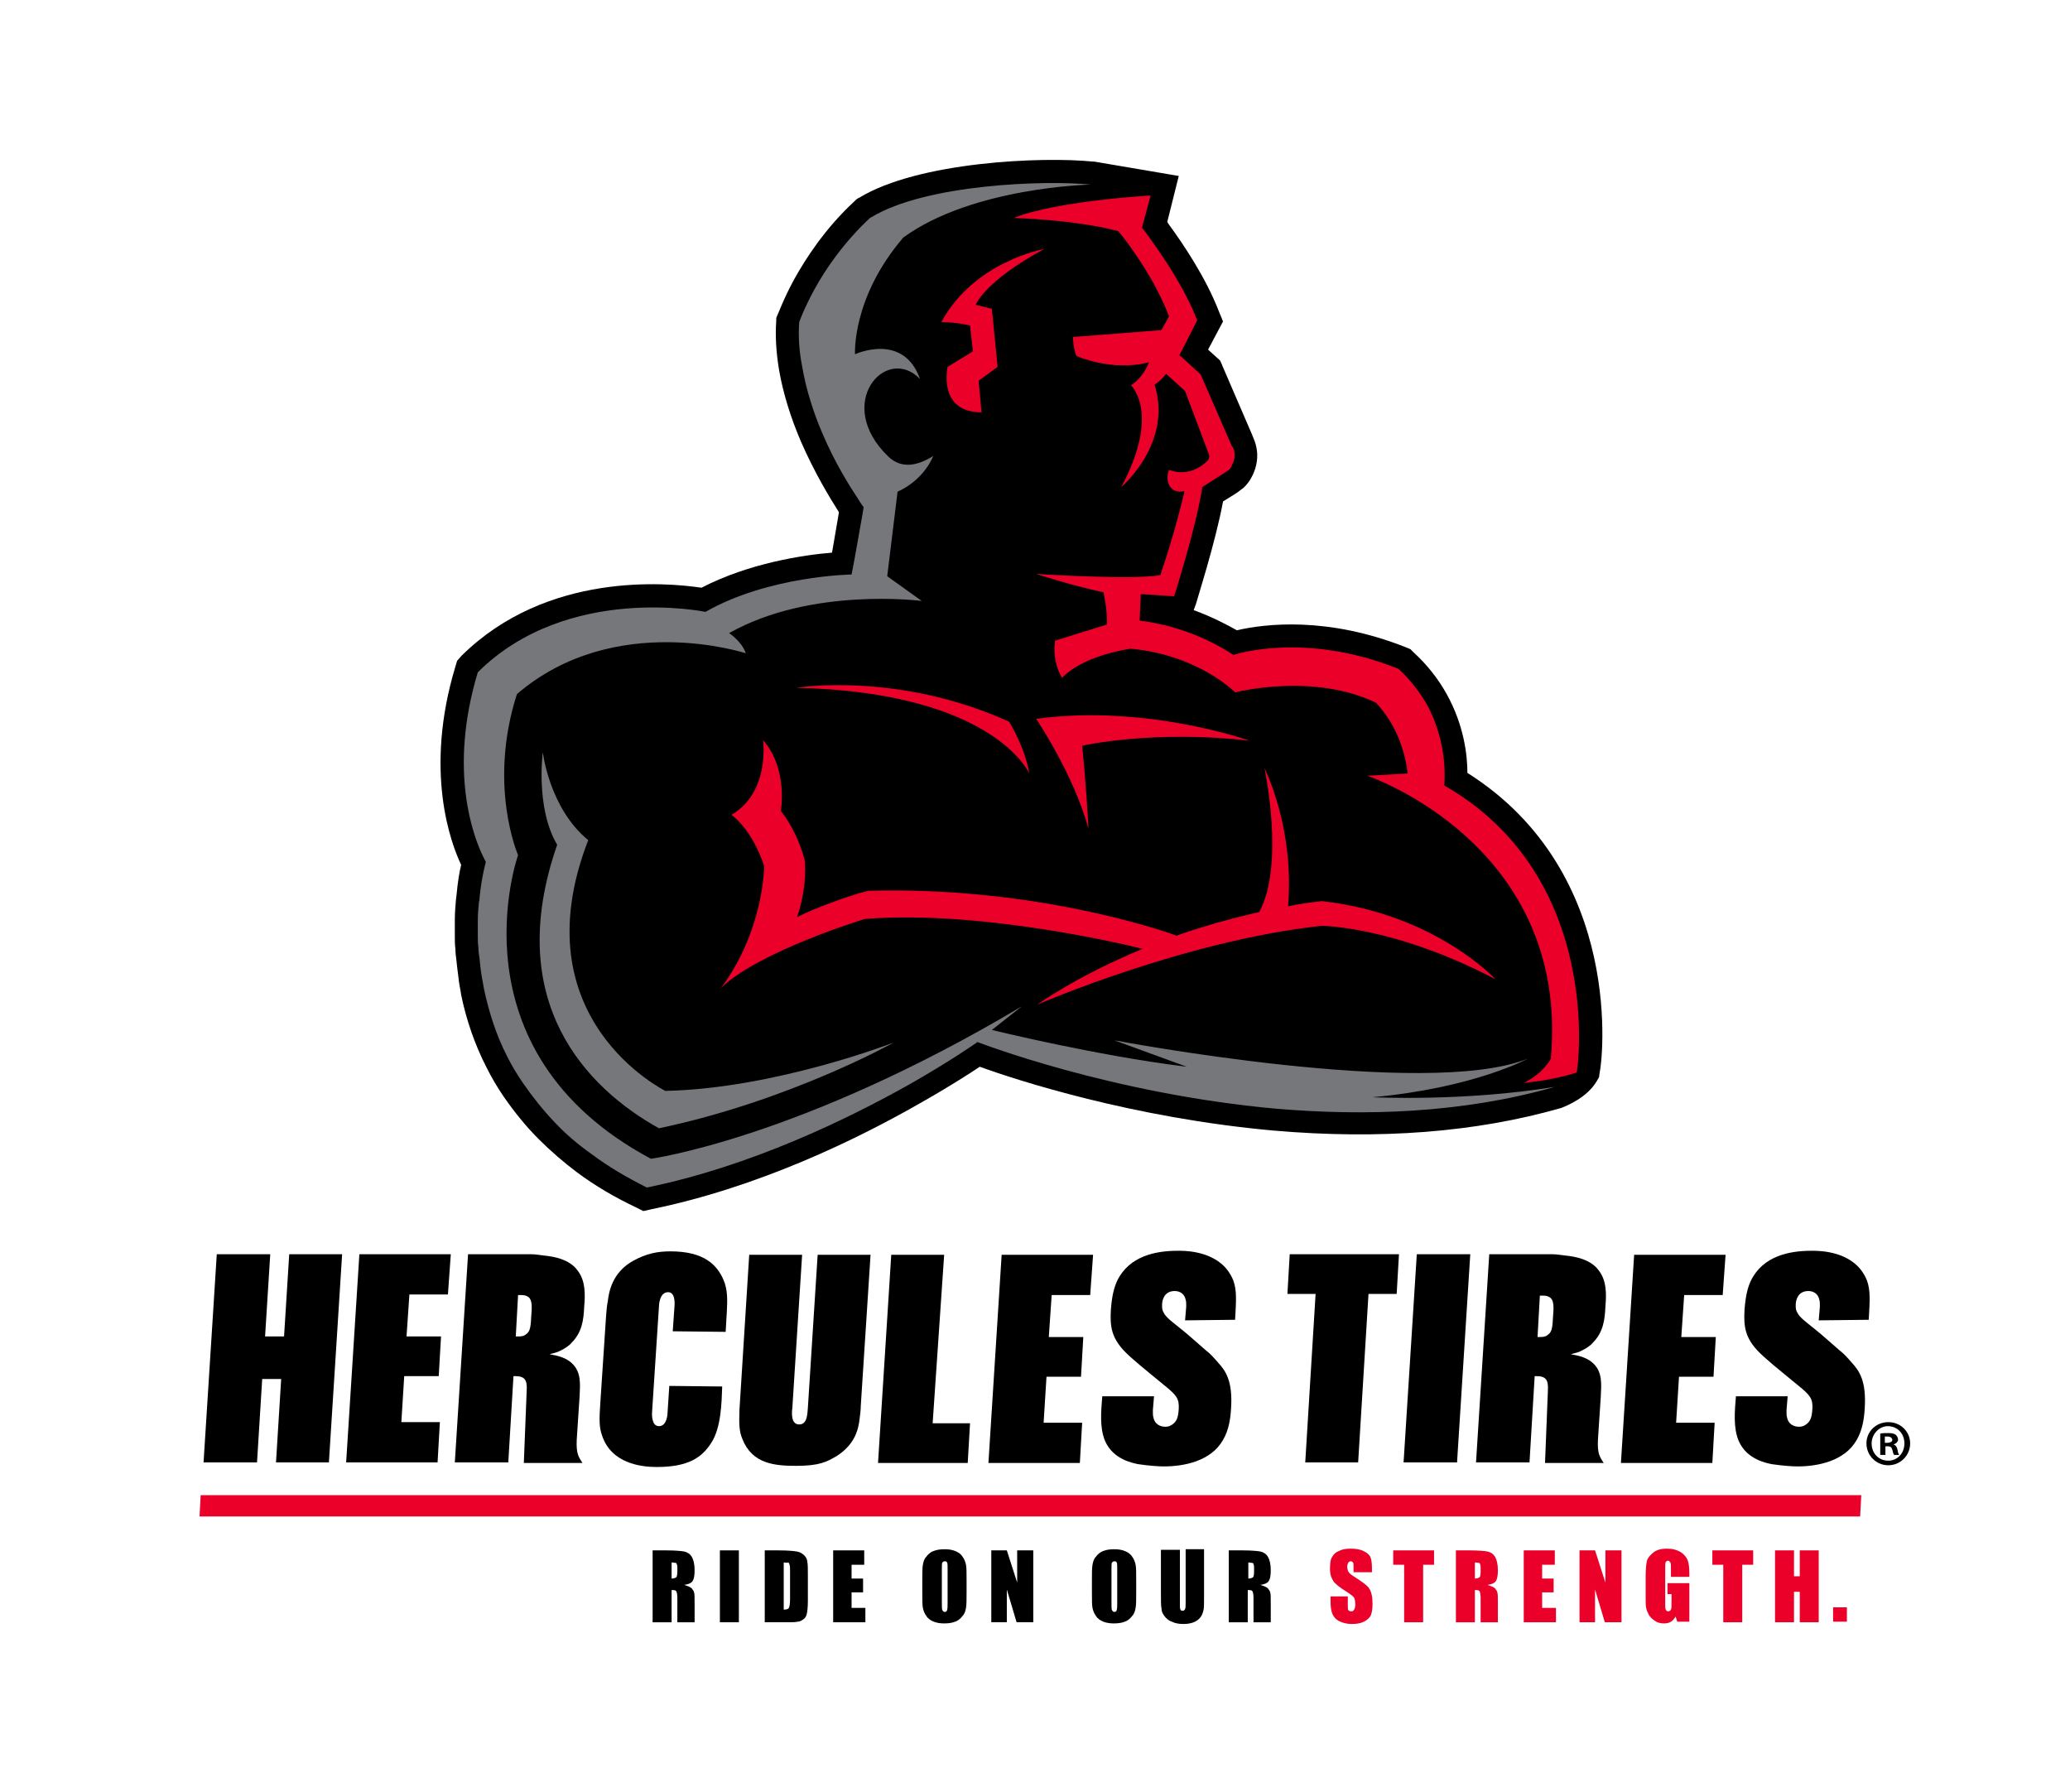 <?xml version="1.0" encoding="utf-8"?>
<!-- Generator: Adobe Illustrator 24.1.0, SVG Export Plug-In . SVG Version: 6.00 Build 0)  -->
<svg version="1.1" id="Stacked-White" xmlns="http://www.w3.org/2000/svg" xmlns:xlink="http://www.w3.org/1999/xlink" x="0px"
	 y="0px" viewBox="0 0 360 311.6" style="enable-background:new 0 0 360 311.6;" xml:space="preserve">
<style type="text/css">
	.st0{fill:#EA0029;}
	.st1{fill:#76777A;}
</style>
<g>
	<g>
		<path d="M144.9,269.6h5.4v2.5h-2.2v2.4h2v2.4h-2v2.7h2.4v2.5h-5.6V269.6z"/>
		<g>
			<path d="M113.6,269.6h2.3c1.5,0,2.6,0.1,3.1,0.2c0.5,0.1,1,0.4,1.3,0.9c0.3,0.5,0.5,1.3,0.5,2.3c0,1-0.1,1.6-0.4,2
				c-0.2,0.3-0.7,0.5-1.4,0.6c0.6,0.2,1.1,0.4,1.3,0.6c0.2,0.3,0.4,0.5,0.4,0.7c0.1,0.2,0.1,0.8,0.1,1.9v3.3h-3v-4.2
				c0-0.7-0.1-1.1-0.2-1.2c-0.1-0.2-0.4-0.2-0.8-0.2v5.6h-3.3V269.6z M116.8,271.7v2.8c0.4,0,0.6-0.1,0.8-0.2c0.1-0.1,0.2-0.4,0.2-1
				v-0.7c0-0.4-0.1-0.7-0.2-0.8C117.5,271.8,117.2,271.7,116.8,271.7z"/>
			<path d="M128.5,269.6v12.5h-3.3v-12.5H128.5z"/>
			<path d="M133,269.6h2.4c1.6,0,2.6,0.1,3.2,0.2c0.6,0.1,1,0.4,1.3,0.7c0.3,0.3,0.5,0.7,0.5,1.1c0.1,0.4,0.1,1.2,0.1,2.4v4.4
				c0,1.1-0.1,1.9-0.2,2.3c-0.1,0.4-0.3,0.7-0.6,0.9c-0.3,0.2-0.6,0.4-1,0.4c-0.4,0.1-1,0.1-1.7,0.1H133V269.6z M136.3,271.7v8.2
				c0.5,0,0.8-0.1,0.9-0.3c0.1-0.2,0.2-0.7,0.2-1.5v-4.9c0-0.6,0-0.9-0.1-1.1c0-0.2-0.1-0.3-0.2-0.4
				C136.8,271.8,136.6,271.7,136.3,271.7z"/>
			<path d="M168.1,276.9c0,1.3,0,2.1-0.1,2.7c-0.1,0.5-0.2,1-0.6,1.4c-0.3,0.4-0.7,0.8-1.3,1c-0.5,0.2-1.1,0.3-1.9,0.3
				c-0.7,0-1.3-0.1-1.8-0.3c-0.5-0.2-1-0.5-1.3-1c-0.3-0.4-0.5-0.9-0.6-1.4c-0.1-0.5-0.1-1.4-0.1-2.7v-2.1c0-1.3,0-2.1,0.1-2.7
				c0.1-0.5,0.2-1,0.6-1.4c0.3-0.4,0.7-0.8,1.3-1c0.5-0.2,1.1-0.3,1.9-0.3c0.7,0,1.3,0.1,1.8,0.3c0.5,0.2,1,0.5,1.3,1
				c0.3,0.4,0.5,0.9,0.6,1.4c0.1,0.5,0.1,1.4,0.1,2.7V276.9z M164.8,272.8c0-0.6,0-1-0.1-1.1c-0.1-0.2-0.2-0.2-0.4-0.2
				c-0.2,0-0.3,0.1-0.4,0.2c-0.1,0.1-0.1,0.5-0.1,1.2v5.8c0,0.7,0,1.2,0.1,1.3c0.1,0.2,0.2,0.3,0.4,0.3c0.2,0,0.4-0.1,0.4-0.3
				c0.1-0.2,0.1-0.7,0.1-1.4V272.8z"/>
			<path d="M179.7,269.6v12.5h-2.9l-1.7-5.7v5.7h-2.7v-12.5h2.7l1.8,5.6v-5.6H179.7z"/>
			<path d="M197.6,276.9c0,1.3,0,2.1-0.1,2.7c-0.1,0.5-0.2,1-0.6,1.4c-0.3,0.4-0.7,0.8-1.3,1c-0.5,0.2-1.1,0.3-1.9,0.3
				c-0.7,0-1.3-0.1-1.8-0.3c-0.5-0.2-1-0.5-1.3-1c-0.3-0.4-0.5-0.9-0.6-1.4c-0.1-0.5-0.1-1.4-0.1-2.7v-2.1c0-1.3,0-2.1,0.1-2.7
				c0.1-0.5,0.2-1,0.6-1.4c0.3-0.4,0.7-0.8,1.3-1c0.5-0.2,1.1-0.3,1.9-0.3c0.7,0,1.3,0.1,1.8,0.3c0.5,0.2,1,0.5,1.3,1
				c0.3,0.4,0.5,0.9,0.6,1.4c0.1,0.5,0.1,1.4,0.1,2.7V276.9z M194.3,272.8c0-0.6,0-1-0.1-1.1c-0.1-0.2-0.2-0.2-0.4-0.2
				c-0.2,0-0.3,0.1-0.4,0.2c-0.1,0.1-0.1,0.5-0.1,1.2v5.8c0,0.7,0,1.2,0.1,1.3c0.1,0.2,0.2,0.3,0.4,0.3c0.2,0,0.4-0.1,0.4-0.3
				c0.1-0.2,0.1-0.7,0.1-1.4V272.8z"/>
			<path d="M209.4,269.6v8.4c0,0.9,0,1.6-0.1,2c-0.1,0.4-0.2,0.8-0.5,1.2c-0.3,0.4-0.7,0.7-1.2,0.9c-0.5,0.2-1.1,0.3-1.8,0.3
				c-0.7,0-1.4-0.1-2-0.4c-0.6-0.2-1-0.6-1.3-1c-0.3-0.4-0.5-0.8-0.5-1.3c-0.1-0.4-0.1-1.4-0.1-2.8v-7.4h3.3v9.4c0,0.5,0,0.9,0.1,1
				c0.1,0.2,0.2,0.2,0.4,0.2c0.2,0,0.3-0.1,0.4-0.3c0.1-0.2,0.1-0.6,0.1-1.2v-9.2H209.4z"/>
			<path d="M213.8,269.6h2.3c1.5,0,2.6,0.1,3.1,0.2c0.5,0.1,1,0.4,1.3,0.9c0.3,0.5,0.5,1.3,0.5,2.3c0,1-0.1,1.6-0.4,2
				c-0.2,0.3-0.7,0.5-1.4,0.6c0.6,0.2,1.1,0.4,1.3,0.6c0.2,0.3,0.4,0.5,0.4,0.7c0.1,0.2,0.1,0.8,0.1,1.9v3.3h-3v-4.2
				c0-0.7-0.1-1.1-0.2-1.2c-0.1-0.2-0.4-0.2-0.8-0.2v5.6h-3.3V269.6z M217.1,271.7v2.8c0.4,0,0.6-0.1,0.8-0.2c0.1-0.1,0.2-0.4,0.2-1
				v-0.7c0-0.4-0.1-0.7-0.2-0.8C217.7,271.8,217.4,271.7,217.1,271.7z"/>
		</g>
	</g>
	<g>
		<path class="st0" d="M238.4,273.4h-3v-0.9c0-0.4,0-0.7-0.1-0.8c-0.1-0.1-0.2-0.2-0.4-0.2c-0.2,0-0.3,0.1-0.4,0.2
			c-0.1,0.2-0.2,0.4-0.2,0.7c0,0.4,0.1,0.7,0.2,0.9c0.1,0.2,0.4,0.5,0.9,0.8c1.4,0.9,2.4,1.6,2.7,2.1c0.4,0.6,0.6,1.4,0.6,2.7
			c0,0.9-0.1,1.5-0.3,2c-0.2,0.4-0.6,0.8-1.2,1.1c-0.6,0.3-1.3,0.4-2.1,0.4c-0.9,0-1.6-0.2-2.2-0.5c-0.6-0.3-1-0.8-1.2-1.3
			c-0.2-0.5-0.3-1.2-0.3-2.2v-0.8h3v1.5c0,0.5,0,0.8,0.1,0.9c0.1,0.1,0.2,0.2,0.5,0.2s0.4-0.1,0.5-0.3c0.1-0.2,0.2-0.4,0.2-0.8
			c0-0.7-0.1-1.2-0.3-1.4c-0.2-0.2-0.7-0.6-1.5-1.1c-0.8-0.5-1.3-0.9-1.6-1.2c-0.3-0.2-0.5-0.6-0.7-1c-0.2-0.4-0.3-1-0.3-1.6
			c0-1,0.1-1.7,0.4-2.1c0.2-0.4,0.6-0.8,1.2-1c0.5-0.3,1.2-0.4,2-0.4c0.8,0,1.6,0.1,2.2,0.4c0.6,0.3,1,0.6,1.2,1
			c0.2,0.4,0.3,1.1,0.3,2.1V273.4z"/>
		<path class="st0" d="M249.4,269.6v2.5h-1.9v10h-3.3v-10h-1.9v-2.5H249.4z"/>
		<path class="st0" d="M253.3,269.6h2.3c1.5,0,2.6,0.1,3.1,0.2c0.5,0.1,1,0.4,1.3,0.9c0.3,0.5,0.5,1.3,0.5,2.3c0,1-0.1,1.6-0.4,2
			c-0.2,0.3-0.7,0.5-1.4,0.6c0.6,0.2,1.1,0.4,1.3,0.6c0.2,0.3,0.4,0.5,0.4,0.7c0.1,0.2,0.1,0.8,0.1,1.9v3.3h-3v-4.2
			c0-0.7-0.1-1.1-0.2-1.2c-0.1-0.2-0.4-0.2-0.8-0.2v5.6h-3.3V269.6z M256.5,271.7v2.8c0.4,0,0.6-0.1,0.8-0.2c0.1-0.1,0.2-0.4,0.2-1
			v-0.7c0-0.4-0.1-0.7-0.2-0.8C257.2,271.8,256.9,271.7,256.5,271.7z"/>
		<path class="st0" d="M265,269.6h5.4v2.5h-2.2v2.4h2v2.4h-2v2.7h2.4v2.5H265V269.6z"/>
		<path class="st0" d="M282,269.6v12.5h-2.9l-1.7-5.7v5.7h-2.7v-12.5h2.7l1.8,5.6v-5.6H282z"/>
		<path class="st0" d="M293.9,274.2h-3.3V273c0-0.7,0-1.2-0.1-1.3s-0.2-0.3-0.4-0.3c-0.2,0-0.3,0.1-0.4,0.2
			c-0.1,0.2-0.1,0.6-0.1,1.2v6c0,0.6,0,0.9,0.1,1.1c0.1,0.2,0.2,0.3,0.4,0.3c0.2,0,0.4-0.1,0.5-0.3c0.1-0.2,0.1-0.6,0.1-1.2v-1.5
			h-0.7v-1.9h3.8v6.7h-2.1l-0.3-0.9c-0.2,0.4-0.5,0.7-0.8,0.9c-0.3,0.2-0.7,0.3-1.2,0.3c-0.5,0-1.1-0.1-1.5-0.4
			c-0.5-0.3-0.8-0.6-1.1-1c-0.2-0.4-0.4-0.8-0.5-1.2c-0.1-0.4-0.1-1.1-0.1-1.9v-3.7c0-1.2,0.1-2.1,0.2-2.6c0.1-0.5,0.5-1,1.1-1.5
			c0.6-0.5,1.4-0.7,2.4-0.7c1,0,1.7,0.2,2.4,0.6c0.6,0.4,1,0.9,1.2,1.4c0.2,0.5,0.3,1.3,0.3,2.3V274.2z"/>
		<path class="st0" d="M304.9,269.6v2.5H303v10h-3.3v-10h-1.9v-2.5H304.9z"/>
		<path class="st0" d="M316.3,269.6v12.5h-3.3v-5.3h-1v5.3h-3.3v-12.5h3.3v4.5h1v-4.5H316.3z"/>
		<path class="st0" d="M321.2,279.5v2.5h-2.4v-2.5H321.2z"/>
	</g>
	<path d="M255.2,134.4c0-3.1-0.6-8.3-3.6-13.7c-1.5-2.7-3.4-5.1-5.8-7.3l-0.5-0.5l-0.7-0.3c-13.8-5.5-24.7-4.1-29.5-3
		c-1.6-0.9-4.2-2.3-7.5-3.5l0.4-1.1c0.1-0.5,3.4-10.7,4.7-17.8l2.4-1.5c0.4-0.3,0.8-0.6,1.2-0.9c0.5-0.5,1-1.1,1.3-1.7
		c0.8-1.4,1.2-3.1,1-4.7c-0.1-0.8-0.3-1.5-0.6-2.2c-0.1-0.2-0.1-0.3-0.2-0.5l-5.6-13l-2.1-1.9l2.6-4.9l-0.7-1.7
		c-2.3-6-6.4-12-8.6-15c-0.1-0.2-0.3-0.4-0.4-0.6l2-8l-14.7-2.5l-0.2,0c-8.8-0.9-30.4,0-40.7,6.3c-0.1,0-0.2,0.1-0.2,0.1l-0.3,0.2
		l-0.3,0.3c-5.1,4.7-8.5,10-10.5,13.6c-1.9,3.5-2.8,6.1-2.9,6.2l-0.2,0.5l0,0.5c-0.2,2.7,0,5.6,0.5,8.6c0.7,4,2,8.2,3.8,12.4
		c2.4,5.5,5.1,9.9,6.5,12.1c0,0.1,0.1,0.1,0.1,0.2l-1.2,7c-4.9,0.4-14.4,1.8-22.7,6.1c-6.1-0.9-26.9-2.8-41.7,11.8l-0.8,0.9l-0.3,1
		c-5.5,18.2-0.8,30.7,1,34.5c-0.3,1.2-0.6,3-0.8,5.2l-0.1,0.8c-0.1,1.2-0.2,2.3-0.2,3.5c0,0.3,0,0.6,0,1c0,0.3,0,0.6,0,1
		c0,0.3,0,0.7,0,1c0,0.7,0,1.4,0.1,2.1c0,0.7,0.1,1.4,0.2,2.2c0.1,1.2,0.3,2.3,0.4,3.4c0.1,0.8,0.3,1.6,0.4,2.4
		c0.9,4.4,2.4,8.7,4.4,12.6c0.9,1.8,1.9,3.5,3,5.1c1.8,2.6,3.8,5.1,6.1,7.4c2,2,4.3,4,6.7,5.8c3.1,2.3,6.5,4.3,10.3,6.1l1.2,0.6
		l1.3-0.3c18.6-3.8,35.7-12.1,46.7-18.4c4.8-2.7,8.4-5,10.5-6.4c6.3,2.3,26.6,8.9,51.1,11.1c18.5,1.6,35.2,0.3,49.9-3.9l0.3-0.1
		c0.7-0.3,4.3-1.7,6-4.6l0.4-0.7l0.1-0.8C278.6,185.2,282.9,151.9,255.2,134.4z"/>
	<g>
		<path class="st1" d="M102.3,146.1c-6.8-5.6-7.9-15.3-7.9-15.3s-1.3,9.7,2.5,16.1c-9.5,27.3,5.1,42.3,17.7,49.3
			c22.8-4.8,40.8-14.9,40.8-14.9s-20.6,8-39.7,8.4C115.8,189.7,90.2,177.3,102.3,146.1z"/>
		<path class="st1" d="M270.4,189c-15.9,2.6-31.7,1.8-31.7,1.8c17.6-1.6,27-6.7,27-6.7c-17.7,7.1-71.9-3.2-71.9-3.2l12.6,4.6
			c-15.6-1.9-33.9-6.4-33.9-6.4l5.2-4.1c-38.6,23-64.5,26.5-64.5,26.5c-35.2-18.8-23.1-52.8-23.1-52.8s-5.3-12.1-0.2-28
			c17-14.6,39.8-7.1,39.8-7.1c-0.7-2.1-2.9-3.5-2.9-3.5c14.3-8.1,33.5-5.6,33.5-5.6l-6-4.3l1.8-14.7c4.7-2.1,6.2-6.2,6.2-6.2
			c-2.9,1.8-5.6,2.2-7.8,0.1c-9.6-9.2-0.4-19.6,5.5-13.5c-2.9-8.2-11.3-4.3-11.3-4.3s-0.6-9.8,8.4-20.3c12.1-8.8,32.6-9.2,32.6-9.2
			c-7.9-0.8-28.7-0.1-38.2,5.7c-0.1,0-0.1,0.1-0.2,0.1c0,0,0,0,0,0c-4.6,4.3-7.8,9-9.7,12.5c-1.8,3.3-2.6,5.6-2.6,5.6
			c-0.2,2.6,0,5.1,0.5,7.7c0.7,4.1,2,8.1,3.5,11.6c2.2,5.2,4.8,9.3,6.2,11.4c0.6,1,1,1.5,1,1.5l-0.3,1.8l-1.3,7.3l-0.5,2.6
			c0,0-14.4,0.2-25.4,6.5l0,0l0,0c0,0-24-5-39.6,10.5c0,0,0,0,0,0c0,0,0,0,0,0c-5.2,17.2-0.7,28.7,0.9,32c0.3,0.6,0.5,1,0.5,1l0,0v0
			c0,0-0.7,2.3-1.1,6.2c0,0.2,0,0.5-0.1,0.7c-0.1,1-0.2,2.1-0.2,3.3c0,0.3,0,0.6,0,0.9s0,0.6,0,0.9c0,0.3,0,0.6,0,0.9
			c0,0.6,0,1.3,0.1,1.9c0,0.7,0.1,1.3,0.2,2c0.1,1,0.2,2.1,0.4,3.2c0.1,0.7,0.3,1.5,0.4,2.2c0.8,3.7,2,7.7,4,11.6
			c0.8,1.6,1.7,3.1,2.8,4.7c1.6,2.3,3.4,4.6,5.6,6.9c1.8,1.9,3.9,3.7,6.3,5.4c2.8,2.1,6,4,9.6,5.8c18.1-3.7,34.9-11.9,45.6-17.9
			c7.4-4.2,11.9-7.4,11.9-7.4l0,0l0,0c0,0,23.1,9,52,11.6C237.4,194.1,254.3,193.6,270.4,189z"/>
	</g>
	<g>
		<path class="st0" d="M179,134.5c-0.7-4.5-3.5-9-3.5-9c-19.4-8.8-37-5.9-37-5.9C172.9,120.4,179,134.5,179,134.5z"/>
		<path class="st0" d="M169.2,61.1l-4.4,2.7c0,0-1.8,7.9,5.9,7.9l-0.5-5.5l3.3-2.4l-1-10.1l-2.8-0.7c0,0,1.4-4,11.9-9.7
			c0,0-12.1,2.1-17.9,12.7c0,0,2.4,0,5,0.6L169.2,61.1z"/>
		<path class="st0" d="M251.2,136.6C251.2,136.6,251.2,136.6,251.2,136.6c-0.1,0,0.9-6.8-3-14c-1.2-2.1-2.8-4.3-5-6.3
			c-16.5-6.6-28.7-2.4-28.7-2.4l0,0l0,0c0,0-4.7-3.4-12-5.2c-1.4-0.3-2.8-0.6-4.3-0.8l0.2-4.6l5.8,0.4c0,0,3.9-12.3,4.9-19
			c0,0,0,0,0,0l3.9-2.5c0.2-0.1,0.4-0.3,0.6-0.4c0.3-0.2,0.5-0.5,0.6-0.8c0.4-0.7,0.6-1.5,0.5-2.2c0-0.3-0.1-0.7-0.3-1
			c0-0.1-0.1-0.2-0.2-0.3l-5.4-12.4l-3.4-3.1l-0.3-0.2l2.3-4.5l0.8-1.6c-2.1-5.5-6-11.2-8.1-14.1c-0.9-1.3-1.5-2-1.5-2l0.6-2.2
			l0.9-3.4c0,0-16.3,0.9-23.8,3.9c0,0,10.8,0.3,18.2,2.3c0,0,5.8,6.9,8.8,14.8l-1.3,2.4l-15.4,1.2c0,0,0,1.8,0.6,3.3
			c0,0,6.2,2.8,12.6,1.1c0,0-0.8,2.5-3.1,4c0,0,5.2,4.8-1.7,17.7c0,0,9-7.6,5.8-17.8c1.2-0.8,2-1.9,2-1.9l3.3,3l4.1,10.9
			c0.2,0.4,0.1,1-0.3,1.3c-1,1-3.4,2.7-6.6,1.5c-0.8,2.1,0.3,4.3,2.7,3.7c-1.1,4.7-2.5,9.6-4.2,14.6c-4.7,0.9-21.6-0.2-21.6-0.2
			s5.7,1.9,11.7,3.2c0,0,0.7,2.9,0.6,5.6l-9,2.8c0,0-0.7,3.2,1.2,6.5c0,0,2.8-3.6,11.9-5.1c11.9,1.1,18.2,7.6,18.2,7.6
			s13.5-3.5,24.5,1.8c3.8,4.1,5.1,8.8,5.5,12.3l-7,0.4c0,0,35.3,11.9,31.9,49.2c0,0-1.3,2.6-4.7,4.2c0,0,5-0.4,9.2-1.8
			C274.4,186.1,279.1,152.6,251.2,136.6z"/>
		<path class="st0" d="M217.3,128.8c0,0-17.9-6.4-37.1-3.8c0,0,6.5,9.6,9.1,19.1c0,0-0.4-7.8-1.1-14.4
			C188.3,129.6,200.9,126.9,217.3,128.8z"/>
		<path class="st0" d="M229.9,156.7c-2,0.2-4,0.5-5.9,0.9c0.4-4.2,0.5-13.9-4.1-24.1c0,0,3.6,16.8-0.9,25.1
			c-5.3,1.2-10.1,2.6-14.4,4.1c-2.7-1-25-8.6-53.6-7.8c-3,0.7-9.8,3.2-12.4,4.6c0,0,1.7-4.3,1.4-9.7c0,0-1-4.7-4.2-8.8
			c0,0,1.3-7.3-3.1-12.3c0,0,1.3,9-5.5,13c0,0,3.5,2.3,5.7,8.9c0,0,0,11.1-7.5,21.2c6.6-6.4,25-12,25-12c20.2-1.6,45.6,4.5,48.3,5.2
			c-11.6,4.8-18.3,9.7-18.3,9.7s25.5-11.1,49.4-13.7c0,0,12.6,0,30.3,9.3C260.1,170.3,249.6,158.9,229.9,156.7z"/>
	</g>
	<g>
		<polygon class="st0" points="323.5,263.7 34.7,263.7 34.9,260 323.7,260 		"/>
	</g>
	<g>
		<g>
			<path d="M77.9,225.1l-6.7,0l-0.5,7.3l6,0l-0.4,6.9l-6,0l-0.5,8l6.7,0l-0.4,7l-15.9,0l2.3-36.2l15.9,0L77.9,225.1z"/>
			<path d="M189.6,225.2l-6.7,0l-0.5,7.3l6,0l-0.4,6.9l-6,0l-0.5,8l6.7,0l-0.4,7l-15.9,0l2.3-36.2l15.9,0L189.6,225.2z"/>
			<path d="M299.6,225.2l-6.7,0l-0.5,7.3l6,0l-0.4,6.9l-6,0l-0.5,8l6.7,0l-0.4,7l-15.9,0l2.3-36.2l15.9,0L299.6,225.2z"/>
			<path d="M269.2,241.8c0.1-1.8-0.3-2.5-2-2.5l-0.3,0l-0.9,15l-9.3,0l2.3-36.2l10,0c1.7,0,1.4,0,3,0.2c0.5,0.1,4.4,0.2,6.1,2.7
				c1.3,1.7,1.3,4,1.1,6.2c-0.1,2.4-0.4,4.5-2.2,6.3c-0.3,0.4-1.1,1-2.2,1.5c-0.7,0.3-1.4,0.4-1.6,0.5c0.4,0.1,2.6,0.3,3.9,1.6
				c1.6,1.5,1.4,3.6,1.3,5.7l-0.5,7.6c-0.1,2.4,0.3,2.9,1,4l-10.2,0L269.2,241.8z M267.4,232.5l0.3,0c0.5,0,1.1,0,1.5-0.4
				c0.8-0.5,0.8-1.6,0.9-3.3c0.1-1,0.1-1.8,0-2.2c-0.2-1.4-1.6-1.3-1.9-1.3l-0.4,0L267.4,232.5z"/>
			<path d="M91.6,241.8c0.1-1.8-0.3-2.5-2-2.5l-0.3,0l-0.9,15l-9.3,0l2.3-36.2l10,0c1.7,0,1.4,0,3,0.2c0.5,0.1,4.4,0.2,6.1,2.7
				c1.3,1.7,1.3,4,1.1,6.2c-0.1,2.4-0.4,4.5-2.2,6.3c-0.3,0.4-1.1,1-2.2,1.5c-0.7,0.3-1.4,0.4-1.6,0.5c0.4,0.1,2.6,0.3,3.9,1.6
				c1.6,1.5,1.4,3.6,1.3,5.7l-0.5,7.6c-0.1,2.4,0.3,2.9,1,4l-10.2,0L91.6,241.8z M89.7,232.4l0.3,0c0.5,0,1.1,0,1.5-0.4
				c0.8-0.5,0.8-1.6,0.9-3.3c0.1-1,0.1-1.8,0-2.2c-0.2-1.4-1.6-1.3-1.9-1.3l-0.4,0L89.7,232.4z"/>
			<path d="M117,231.5l0.3-4.3c0,0,0.3-2.5-1.1-2.5c-1.6,0-1.6,2.5-1.6,2.5l-1.2,18.4c0,0-0.2,2.4,1.2,2.4c1.5,0,1.5-2.4,1.5-2.4
				l0.3-4.6l9.2,0.1c-0.1,2.9-0.2,7.2-1.9,9.8c-1.6,2.5-3.9,4.2-9.5,4.2c-2.7,0-7.9-0.6-9.5-5.5c-0.5-1.4-0.5-2.7-0.3-5.6l1-15.1
				c0.1-0.9,0.1-1.7,0.3-2.6c0.2-1.7,0.8-5.1,4.5-7.1c2.2-1.2,4.1-1.6,6.4-1.6c5.9,0,8.1,2.4,9.2,4.9c0.8,1.8,0.7,3.7,0.6,5.7
				l-0.2,3.4L117,231.5z"/>
			<path d="M149.7,244.5c0,0.7-0.1,1.4-0.2,2.2c-0.2,1.7-0.7,4.4-4,6.5c-1.7,1-3,1.7-7,1.7c-3.7,0-7.7-0.3-9.4-4.7
				c-0.5-1.2-0.6-2.3-0.5-5l1.7-27l9.2,0l-1.7,26.6c-0.1,0.8-0.3,2.9,1.2,2.9c1.5,0,1.4-2.1,1.5-2.9l1.7-26.6l9.2,0L149.7,244.5z"/>
			<path d="M162.2,247.5l6.5,0l-0.4,6.9l-15.6,0l2.3-36.2l9.2,0L162.2,247.5z"/>
			<path d="M206.1,229.6l0.2-2.4c0-0.7,0-0.8-0.1-1.2c-0.2-1-1-1.5-1.9-1.5c-1.9,0-2.2,1.7-2.2,2.4c0,0.6,0,0.9,0.3,1.4
				c0.4,0.8,1.5,1.6,3,2.8c1.5,1.2,2.9,2.5,4.3,3.7c0.8,0.6,1.4,1.3,2.1,2.1c1.4,1.5,2.6,3.3,2.3,8c-0.1,1.8-0.4,3.8-1.4,5.5
				c-2.1,3.7-6.8,4.6-10.3,4.6c-0.8,0-2.5-0.1-4.5-0.4c-0.9-0.2-4.3-0.8-5.7-4c-1-2.3-0.7-5.3-0.5-7.8l9,0l-0.2,2.4
				c0,0.7,0,1,0.1,1.3c0.1,0.6,0.6,1.6,2.1,1.6c0.4,0,0.8-0.1,1.2-0.4c0.7-0.5,1-1.1,1.1-2.7c0.1-1.8-0.4-2.4-2.5-4.1
				c-3.4-2.8-5.8-4.7-7.1-6.1c-2-2.2-2.4-4-2.2-7.1c0.2-2.6,0.6-3.9,1.1-5c2.1-4.3,6.7-5.2,10.5-5.2c0.9,0,5.3-0.1,8.1,2.7
				c0.3,0.3,1.1,1.2,1.6,2.5c0.6,1.7,0.5,3.3,0.3,6.8L206.1,229.6z"/>
			<path d="M243.3,218.1l-0.4,6.9l-4.9,0l-1.8,29.3l-9.2,0l1.8-29.3l-4.9,0l0.4-6.9L243.3,218.1z"/>
			<path d="M255.7,218.1l-2.3,36.2l-9.3,0l2.3-36.2L255.7,218.1z"/>
			<path d="M316.3,229.6l0.2-2.4c0-0.7,0-0.8-0.1-1.2c-0.2-1-1-1.5-1.9-1.5c-1.9,0-2.2,1.7-2.2,2.4c0,0.6,0,0.9,0.3,1.4
				c0.4,0.8,1.5,1.6,3,2.8c1.5,1.2,2.9,2.5,4.3,3.7c0.8,0.6,1.4,1.3,2.1,2.1c1.4,1.5,2.6,3.3,2.3,8c-0.1,1.8-0.4,3.8-1.4,5.5
				c-2.1,3.7-6.8,4.6-10.3,4.6c-0.8,0-2.5-0.1-4.5-0.4c-0.9-0.2-4.3-0.8-5.7-4c-1-2.3-0.7-5.3-0.5-7.8l9,0l-0.2,2.4
				c0,0.7,0,1,0.1,1.3c0.1,0.6,0.6,1.6,2.1,1.6c0.4,0,0.8-0.1,1.2-0.4c0.7-0.5,1-1.1,1.1-2.7c0.1-1.8-0.4-2.4-2.5-4.1
				c-3.4-2.8-5.8-4.7-7.1-6.1c-2-2.2-2.4-4-2.2-7.1c0.2-2.6,0.6-3.9,1.1-5c2.1-4.3,6.7-5.2,10.5-5.2c0.9,0,5.3-0.1,8.1,2.7
				c0.3,0.3,1.1,1.2,1.6,2.5c0.6,1.7,0.5,3.3,0.3,6.8L316.3,229.6z"/>
		</g>
		<path d="M47,218.1l-0.9,14.3l3.3,0l0.9-14.3l9.2,0l-2.3,36.2l-9.2,0l0.9-14.5l-3.3,0l-0.9,14.5l-9.3,0l2.3-36.2L47,218.1z"/>
	</g>
</g>
<g>
	<path d="M332.2,251c0,2.1-1.7,3.8-3.8,3.8c-2.1,0-3.8-1.7-3.8-3.8c0-2.1,1.7-3.7,3.8-3.7C330.6,247.3,332.2,249,332.2,251z
		 M325.5,251c0,1.7,1.2,3,2.9,3c1.6,0,2.8-1.3,2.8-3c0-1.7-1.2-3-2.9-3C326.8,248,325.5,249.4,325.5,251z M327.8,253H327v-3.7
		c0.3-0.1,0.8-0.1,1.4-0.1c0.7,0,1,0.1,1.3,0.3c0.2,0.2,0.4,0.5,0.4,0.8c0,0.4-0.3,0.7-0.8,0.9v0c0.4,0.1,0.6,0.4,0.7,0.9
		c0.1,0.6,0.2,0.8,0.3,0.9h-0.9c-0.1-0.1-0.2-0.5-0.3-0.9c-0.1-0.4-0.3-0.6-0.8-0.6h-0.4V253z M327.8,250.9h0.4
		c0.5,0,0.9-0.2,0.9-0.5c0-0.3-0.3-0.6-0.8-0.6c-0.2,0-0.4,0-0.5,0V250.9z"/>
</g>
</svg>
